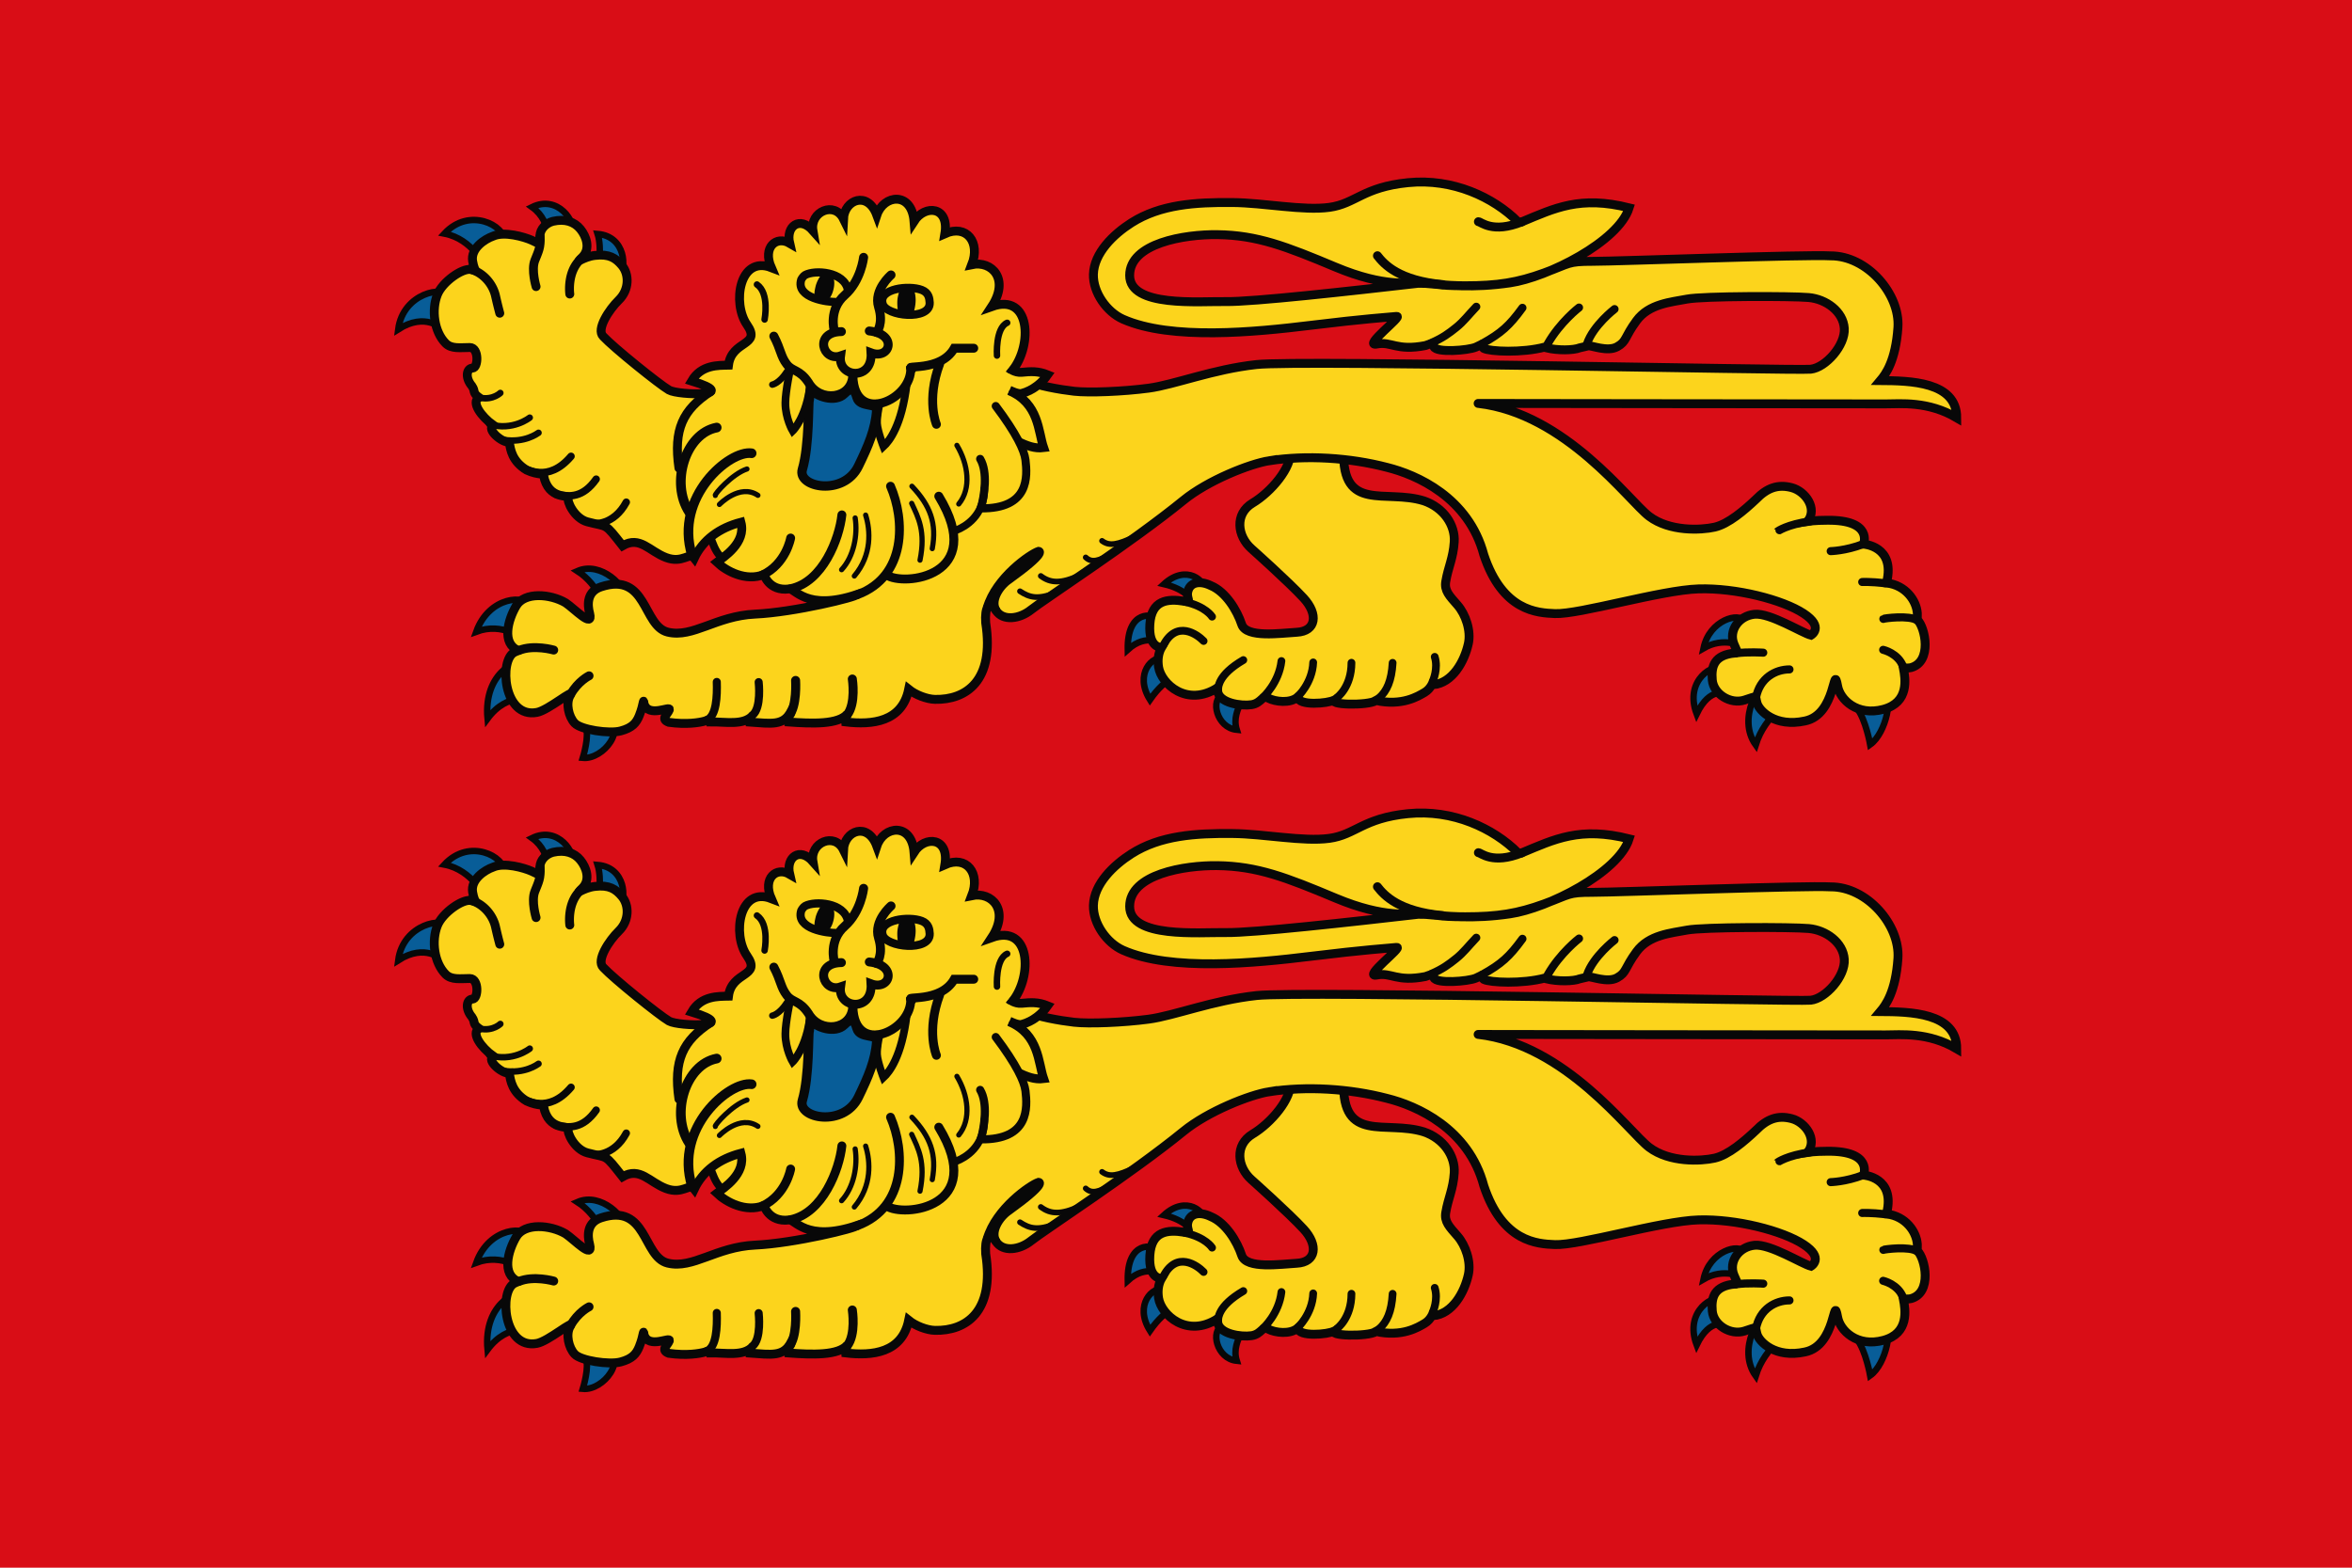 <svg xmlns="http://www.w3.org/2000/svg" viewBox="0 0 238.125 158.75" height="600" width="900"><path d="M-953.76-33.351h238.125v158.75H-953.76z" style="fill:#d90d16;fill-opacity:1;stroke:none;stroke-width:.382;stroke-linecap:round;stroke-miterlimit:4;stroke-dasharray:none" transform="translate(953.76 33.351)"/><path style="fill:#085d98;fill-opacity:1;stroke:#080808;stroke-width:.905;stroke-miterlimit:4;stroke-dasharray:none;stroke-opacity:1" d="M-481.655-206.151c-.311 1.471.232 1.5.855 2.551.623 1.05-.372 4.28-.372 4.28 2.867.27 6.513-4.215 3.022-6.286zM-303.356-207.966s-.28.241.899 1.767c1.18 1.526 1.809 5.012 1.809 5.012 2.292-1.628 3.35-7.165 1.745-7.228zM-321.458-211.757c-.873-.974-5.36 1.403-3.525 6.273 1.904-3.93 4.098-2.789 4.098-2.789zM-391.452-208.13c-1.729.555-.887 4.59 1.981 4.874-.995-3.101 2.586-5.477.189-5.477zM-399.697-213.215c-1.507-.608-4.227 2.093-1.943 5.737 2.301-3.296 4.255-3.494 4.255-3.494zM-400.397-218.644c-.776-1.001-4.473-1.48-4.357 4.143 2.682-2.419 4.861-.768 4.854-.721zM-394.01-222.606c.331-1.52-2.523-3.97-5.668-1.085 3.124.72 3.965 2.338 3.914 2.345z" transform="matrix(.722 0 0 .722 406.412 220.653)"/><path d="M-374.49-242.356c-.208 8.656 5.858 5.315 11.247 6.988 2.797.94 4.417 3.415 4.268 5.742-.148 2.327-.846 3.522-1.19 5.577-.215 1.286.506 1.993 1.647 3.3 1.14 1.306 1.925 3.598 1.516 5.434-.549 2.465-2.22 5.504-4.94 5.744.092-1.147-.114.734.043-.519 0 0-.295 1.044-1.226 1.591-.931.548-3.16 1.939-6.849 1.13 0 0 .961-.514.031.019-1.099.742-7.192.632-5.645-.198.445.84 0 0-.264.136-.754.457-5.041.852-5.041-.448-1.118.955-3.194.665-4.16.168-.765-.623-.906.698-2.354.914-1.448.217-4.592-.216-4.753-1.948-.39-.817-.061.644.011-.434-4.31 2.78-7.92-.547-8.287-2.899-.143-.917-.07-1.887.413-2.753 0 0-1.854.152-1.634-3.245.22-3.397 2.46-3.615 4.828-3.23 1.127.215.286-.307.483-1.3.269-1.354 1.654-1.665 3.244-.89 2.093.865 3.678 3.489 4.322 5.438.643 1.949 5.484 1.222 7.726 1.102 2.736-.147 3.03-2.537.966-4.784s-7.313-6.927-7.313-6.927c-1.996-1.76-2.413-4.877.158-6.414 2.571-1.536 5.525-4.992 5.292-7.322z" style="fill:#fcd41c;fill-opacity:1;stroke:#080808;stroke-width:1.247;stroke-linejoin:miter;stroke-miterlimit:4;stroke-dasharray:none;stroke-opacity:1" transform="matrix(.722 0 0 .722 406.412 220.653)"/><path style="fill:#fcd41c;fill-opacity:1;stroke:#080808;stroke-width:1.087;stroke-miterlimit:4;stroke-dasharray:none;stroke-opacity:1" d="M-457.902-233.441c-.734 2.147-.018 5.305-2.53 6.514-2.525-.177-2.607-4.067-3.103-3.214l1.062-.753.246-.415.529-.257z" transform="matrix(.722 0 0 .722 406.412 220.653)"/><path style="fill:#085d98;fill-opacity:1;stroke:#080808;stroke-width:.905;stroke-miterlimit:4;stroke-dasharray:none;stroke-opacity:1" d="M-314.476-210.048c-1.69-.224-4.884 5.197-2.224 8.914 1.336-4.308 4.989-6.183 4.989-6.183z" transform="matrix(.722 0 0 .722 406.412 220.653)"/><path style="fill:#085d98;fill-opacity:1;stroke:#080808;stroke-width:.905;stroke-miterlimit:4;stroke-dasharray:none;stroke-opacity:1" d="M-318.338-218.494c-.602-1.285-4.841-.225-5.68 3.802 2.857-1.66 5.41-.293 5.41-.293zM-475.418-221.836c.468-1.366-3.17-5.147-6.509-3.685 3.1 2 3.917 5.438 3.917 5.438zM-488.958-212.254c-1.145-1.388-6.184.892-5.572 7.429 2.931-3.955 6.382-2.49 6.382-2.49zM-488.555-220.461c-.463-1.833-5.75-1.583-7.557 3.447 3.75-1.404 6.534 1.06 6.534 1.06zM-492.27-271.894c.241-2.022-4.777-4.768-8.31-.957 4.012.77 5.701 4.707 5.701 4.707l2.608-3.75zM-499.999-264.016c-.537-1.581-6.382-.561-7.057 4.59 3.86-2.454 6.13-.051 6.13-.051zM-482.67-272.85c.632-1.577-1.974-5.5-5.617-3.718 3.029 2.183 2.155 5.925 2.155 5.925zM-476.068-267.222c1.038-.608.97-5.241-3.024-5.579.634 1.983.1 5.325.1 5.325z" transform="matrix(.722 0 0 .722 406.412 220.653)"/><path d="M-452.611-248.012s4.14 14.293 15.07 2.328" style="fill:none;stroke:#080808;stroke-width:.362px;stroke-linecap:butt;stroke-linejoin:miter;stroke-opacity:1" transform="matrix(.722 0 0 .722 406.412 220.653)"/><path style="fill:#fcd41c;fill-opacity:1;stroke:#080808;stroke-width:1.247;stroke-linejoin:miter;stroke-miterlimit:4;stroke-dasharray:none;stroke-opacity:1" d="M-384.919-240.996c-2.735.433-8.6 2.761-12.02 5.55-7.213 5.883-19.763 14.059-21.372 15.358-1.61 1.3-3.95 1.615-4.916.1-.966-1.517-1.61-.434-1.449 1.733 1.279 8.179-2.809 10.826-7.107 10.732-1.157-.026-2.74-.64-3.692-1.41-.939 4.57-5.093 5.024-8.846 4.573-.057-.539.287-1.161.287-1.161-1.24 1.57-5.053 1.405-8.326 1.167-.218-.956.426-.859.38-1.454-1.098 2.01-2.7 1.686-5.762 1.472-.036-.423.398-.913.398-.913-1.34 1.425-3.788.854-5.954.889-.078-.384-.678-.141-.678-.141-.864.26-2.702.535-5.138.197-1.21-.45-.188-1.075.07-1.744.283-.686-2.91 1.18-3.54-.866-.127-.889 0 0-.673 1.673-.42 1.043-.995 1.713-2.605 2.145-1.61.434-5.597-.173-6.438-1.082-.868-.898-1.288-2.815-.644-3.899.644-1.082-3.065 2.09-4.668 2.383-4.714.884-5.334-7.424-3.122-8.45l.514-.238c-2.35-.984-1.464-4.258-.29-6.255 1.175-1.997 4.802-1.682 6.922-.433 1.24.828 3.895 3.667 3.38 1.515-.359-1.33-.36-3.108 1.586-3.748 6.501-2.138 5.829 5.493 9.36 6.347 3.53.854 6.776-2.278 12.251-2.526 5.476-.248 14.324-2.415 14.3-2.754-7.214 2.428-8.753-.987-9.558-.77-2.827.345-3.508-2.053-3.497-2.03-2.555 1.01-5.288-.468-6.603-1.719.919-.718 4.142-2.696 3.366-5.609-3.001.782-5.338 2.47-6.542 5.036-.705-.905-1.611.803-3.964-.09-2.352-.892-3.636-3.063-6.085-1.652-2.619-3.318-1.944-2.558-4.936-3.351-1.815-.481-2.936-2.91-2.662-3.38.274-.47-2.826.43-3.488-3.16.183-.296-.688.044-2.357-.715-2.032-1.232-2.279-2.835-2.44-3.918-1.038.097-3.254-1.812-2.253-2.382-1.692-1.221-3.131-3.23-2.004-3.881-.987-.757-.434-.794-.99-1.62-1.026-1.22-.709-2.512.097-2.512.804 0 .923-2.883-.384-2.883s-2.578.229-3.387-.582c-1.634-1.637-2.015-4.691-1.163-6.842.716-1.807 3.486-3.713 4.649-3.518 1.163.195.581.586.29-1.173-.29-1.759 1.64-3.08 2.906-3.518 1.534-.682 4.307.108 5.375.586 1.032.462 1.162.782 1.162-.586 0-.962.832-1.818 1.83-2.07 1.663-.383 2.996.061 3.836 1.092.826 1.013 1.453 2.737.29 3.91-1.161 1.172 0 0 1.736-.213 2.022-.246 2.936.38 3.785 1.385 1.056 1.25 1.064 3.43-.436 4.887-1.322 1.284-3.195 4.104-2.179 5.081 1.454 1.57 7.866 6.738 9.229 7.525 1.362.787 10.39.922 3.182-1.27 1.334-2.295 3.763-2.188 5.16-2.218.453-3.555 4.697-2.65 2.594-5.67-2.104-3.02-1.059-9.739 3.408-8.013-1.25-2.88.717-4.501 2.58-3.414-.567-2.397 1.42-3.857 3.263-1.774-.453-2.674 3.035-4.173 4.281-1.64.131-2.693 3.402-3.991 4.677-.53.952-2.898 4.877-3.351 5.22.858 1.536-2.383 4.965-2.101 4.322 1.745 3.043-1.36 5.006 1.197 3.774 4.338 2.834-.59 5.32 2.037 2.794 5.884 5.468-1.951 5.742 5.398 2.92 8.941 1.46.867.855.834 2.143 1.483 1.288.65 4.445 1.217 6.491 1.449 2.047.232 6.853.05 10.463-.433 3.61-.482 8.985-2.647 15.126-3.314 6.14-.668 75.608.874 77.7.657 2.094-.217 4.873-3.346 4.712-5.729-.161-2.382-2.572-4.108-4.986-4.325-2.414-.216-14.808-.216-17.062.217-2.254.432-5.337.654-7.082 3.031-1.745 2.377-1.36 2.903-2.724 3.66-1.364.758-3.635-.228-4.06-.129l-1.173.274c-.904.358-3.101.396-4.703 0l-.121-.125c-3.29.883-7.794.645-8.641.211-.619-.453.598-1.017-1.114-.18-1.083.462-5.568.824-5.89-.065-.043-.7-.552-.357-1.184-.158-4.078.79-4.755-.616-6.825-.213-2.07.403 3.737-3.973 2.795-3.876-1.3.135-4.291.3-12.072 1.251-7.781.952-19.555 2.128-26.306-.863-2.294-1.015-4.21-3.773-4.145-6.28.078-2.996 2.806-5.628 5.334-7.238 4.058-2.583 8.98-2.89 14.148-2.843 4.472.04 9.928 1.178 13.599.678 3.671-.5 4.724-2.835 11.03-3.464 6.305-.63 11.949 2.034 15.432 5.488-.958.236.455.04.455.04 4.736-1.978 8.246-3.722 15.125-2-1.502 4.76-11.46 9.758-16.69 10.522-5.228.765-8.904.334-12.477.028-1.61-.118-5.052.68-11.998-2.234s-10.988-4.48-16.569-4.553c-4.633-.06-12.301 1.201-12.306 5.717-.004 4.516 9.75 3.607 13.492 3.67 3.743.063 17.465-1.476 26.968-2.564 3.22 0 2.113.345 6.606.346 4.493 0 7.338-.444 11.052-1.801 3.713-1.358 3.262-1.625 6.804-1.625 3.541 0 29.819-.984 33.36-.768 5.126-.034 9.77 5.364 9.45 10.043-.32 4.679-1.725 6.563-2.47 7.448 4.118.027 10.718.12 10.718 5.223-4.032-2.38-7.898-1.951-9.975-1.951-.533.006-58.42-.059-57.121-.066 12.258 1.408 21.102 13.677 23.965 15.836 2.863 2.16 7.244 1.95 9.174 1.517 1.932-.434 4.186-2.383 5.796-3.9 1.576-1.616 3.067-2.146 5.004-1.644 1.937.501 3.668 2.926 2.244 4.73 0 0 1.027-.154 2.731-.154 6.499-.077 5.113 3.349 5.113 3.349s4.487.263 3.238 5.34l.022.113c2.653.318 4.148 2.467 4.28 4.236l-.004.91c1.124 1.063 2.123 5.913-.9 6.726-.338.09-1.05.04-1.05.04.287 1.514.847 4.828-2.812 5.808-3.66.98-6.093-1.357-6.416-3.307-.642-3.412-.142 4.036-4.568 4.937-4.18.904-6.401-1.414-6.723-2.496-.322-1.084.196-1.059-1.77-.435-1.965.624-4.326-.84-4.507-2.815-.181-1.975.314-3.514 3.182-3.784.353-.406.677.675-.13-1.23-.808-1.905.676-3.998 2.872-4.208 2.196-.21 6.647 2.613 7.919 2.942 0 0 1.902-1.125-1.033-3.052-2.935-1.926-9.46-3.608-14.742-3.446-5.28.162-16.7 3.602-20.134 3.463-2.452-.099-7.339-.33-9.965-8.227-2.134-8.062-9.431-11.252-13.58-12.28-5.257-1.372-11.263-1.74-16.52-.933z" transform="matrix(.722 0 0 .722 406.412 220.653)"/><path style="fill:#085d98;fill-opacity:1;stroke:#080808;stroke-width:1.313;stroke-miterlimit:4;stroke-dasharray:none;stroke-opacity:1" d="M-449.25-251.141c.726 1.156 3.492 2.005 4.735.76.94-.942 1.414-.818 1.797.536.397 1.4 2.823.699 2.762 1.717-.164 2.719-1.22 5.112-2.568 7.892-2.069 4.268-8.604 2.98-7.861.462 1.017-3.449.798-9.511.966-9.742z" transform="matrix(.722 0 0 .722 406.412 220.653)"/><path style="fill:none;fill-opacity:1;stroke:#080808;stroke-width:1.132;stroke-linecap:round;stroke-miterlimit:4;stroke-dasharray:none;stroke-opacity:1" d="M-296.027-212.116c-.7-1.884-2.801-2.356-2.801-2.356" transform="matrix(.722 0 0 .722 406.412 220.653)"/><path d="M-428.715-243.152c1.588 2.649 2.054 6.047.261 8.228M-435.022-237.416c2.59 2.732 3.506 5.23 2.852 8.75M-435.056-235.017c.914 1.977 1.992 3.91 1.167 7.969M-441.512-233.369c.668 2.105.919 5.574-1.587 8.544M-444.886-225.708c1.72-1.867 2.278-4.887 1.905-7.262M-458.153-239.835c-2.047.667-4.578 3.533-4.442 3.714M-456.618-236.141c-2.54-1.709-5.397 1.281-5.397 1.281" style="fill:none;fill-opacity:1;stroke:#080808;stroke-width:.724;stroke-linecap:round;stroke-miterlimit:4;stroke-dasharray:none;stroke-opacity:1" transform="matrix(.722 0 0 .722 406.412 220.653)"/><path d="M-421.665-260.34c-1.675.74-1.428 4.598-1.428 4.598M-456.754-265.71c1.787 1.226 1.072 4.907 1.072 4.907" style="fill:none;fill-opacity:1;stroke:#080808;stroke-width:.905;stroke-linecap:round;stroke-miterlimit:4;stroke-dasharray:none;stroke-opacity:1" transform="matrix(.722 0 0 .722 406.412 220.653)"/><path d="M-496.94-267.876c1.952.583 3.178 2.216 3.528 3.761a60.03 60.03 0 0 0 .595 2.431M-481.454-269.275c-1.987 1.805-1.544 4.901-1.544 4.901" style="fill:none;fill-opacity:1;stroke:#080808;stroke-width:1.247;stroke-linecap:round;stroke-miterlimit:4;stroke-dasharray:none;stroke-opacity:1" transform="matrix(.722 0 0 .722 406.412 220.653)"/><path d="M-424.46-220.365c1.226-4.23 6.046-7.545 7.208-7.926 0 0 1.249.046-4.164 3.943-1.402.942-2.734 3.08-1.745 4.454" style="fill:none;fill-opacity:1;stroke:#080808;stroke-width:1.247;stroke-miterlimit:4;stroke-dasharray:none;stroke-opacity:1" transform="matrix(.722 0 0 .722 406.412 220.653)"/><path d="M-431.256-236.02c6.885 11.34-4.998 12.689-7.34 11.035" style="fill:none;fill-opacity:1;stroke:#080808;stroke-width:1.247;stroke-linecap:round;stroke-miterlimit:4;stroke-dasharray:none;stroke-opacity:1" transform="matrix(.722 0 0 .722 406.412 220.653)"/><path d="M-421.385-250.814c4.216 1.777 4.06 5.76 4.832 7.987-1.293.165-2.344-.297-3.472-.796" style="fill:none;fill-opacity:1;stroke:#080808;stroke-width:1.247;stroke-miterlimit:4;stroke-dasharray:none;stroke-opacity:1" transform="matrix(.722 0 0 .722 406.412 220.653)"/><path d="M-424.874-237.05c0 3.77-2.68 5.317-3.905 5.789" style="fill:none;fill-opacity:1;stroke:#080808;stroke-width:1.058;stroke-linecap:round;stroke-miterlimit:4;stroke-dasharray:none;stroke-opacity:1" transform="matrix(.722 0 0 .722 406.412 220.653)"/><path d="M-487.169-272.45c.108 1.521-.207 2.037-.733 3.369-.525 1.331.175 3.663.175 3.663" style="fill:none;fill-opacity:1;stroke:#080808;stroke-width:1.247;stroke-linecap:round;stroke-miterlimit:4;stroke-dasharray:none;stroke-opacity:1" transform="matrix(.722 0 0 .722 406.412 220.653)"/><path d="M-309.01-232.516c-3.332.466-4.614 1.42-4.613 1.418M-301.645-229.297c-2.452.942-4.541.984-4.541.984M-298.54-223.815c-2.102-.234-3.225-.17-3.225-.17M-294.058-218.606c-1.098-.761-4.659-.284-4.744-.205M-316.667-207.733c.526-2.827 2.779-3.993 4.704-3.993M-319.448-213.98c1.559-.238 3.807-.093 3.807-.093" style="fill:none;fill-opacity:1;stroke:#080808;stroke-width:1.132;stroke-linecap:round;stroke-miterlimit:4;stroke-dasharray:none;stroke-opacity:1" transform="matrix(.722 0 0 .722 406.412 220.653)"/><path d="M-463.244-250.7c-3.912 2.554-5.232 5.326-4.45 10.732" style="fill:none;fill-opacity:1;stroke:#080808;stroke-width:1.247;stroke-linecap:round;stroke-miterlimit:4;stroke-dasharray:none;stroke-opacity:1" transform="matrix(.722 0 0 .722 406.412 220.653)"/><path d="M-438.022-237.42c2.027 4.656 2.307 12.62-4.647 15.218" style="fill:none;fill-opacity:1;stroke:#080808;stroke-width:1.239;stroke-linecap:round;stroke-miterlimit:4;stroke-dasharray:none;stroke-opacity:1" transform="matrix(.722 0 0 .722 406.412 220.653)"/><path d="M-444.845-233.397c-.351 3.307-2.68 9.448-7.214 10.357" style="fill:none;fill-opacity:1;stroke:#080808;stroke-width:1.247;stroke-linecap:round;stroke-miterlimit:4;stroke-dasharray:none;stroke-opacity:1" transform="matrix(.722 0 0 .722 406.412 220.653)"/><path d="M-340.363-257.377c.876-2.593 3.868-4.884 3.868-4.884M-345.86-257.4c1.751-3.063 4.385-5.078 4.385-5.078M-355.039-257.425c2.664-1.49 3.781-2.486 5.628-5.018M-362.188-257.518c1.594-.7 2.43-1.312 3.5-2.174 1.046-.844 1.654-1.687 2.804-2.898" style="fill:none;fill-opacity:1;stroke:#080808;stroke-width:1.132;stroke-linecap:round;stroke-miterlimit:4;stroke-dasharray:none;stroke-opacity:1" transform="matrix(.722 0 0 .722 406.412 220.653)"/><path d="M-360.592-265.699c-6.1-.558-8.188-2.796-9.153-4.047M-349.495-274.5c-4.1 1.663-5.74-.02-6.09-.02M-456.007-224.955c3.341-1.55 3.978-5.196 3.978-5.196" style="fill:none;fill-opacity:1;stroke:#080808;stroke-width:1.247;stroke-linecap:round;stroke-miterlimit:4;stroke-dasharray:none;stroke-opacity:1" transform="matrix(.722 0 0 .722 406.412 220.653)"/><path d="M-457.496-242.042c-3.085-.472-10.89 6.1-8.372 14.273" style="fill:none;fill-opacity:1;stroke:#080808;stroke-width:1.35;stroke-linecap:round;stroke-miterlimit:4;stroke-dasharray:none;stroke-opacity:1" transform="matrix(.722 0 0 .722 406.412 220.653)"/><path d="M-462.399-245.646c-4.383.832-6.53 7.774-3.851 11.855" style="fill:none;fill-opacity:1;stroke:#080808;stroke-width:1.358;stroke-linecap:round;stroke-miterlimit:4;stroke-dasharray:none;stroke-opacity:1" transform="matrix(.722 0 0 .722 406.412 220.653)"/><path d="M-423.265-248.663c2.896 3.852 4 6.207 4.166 7.549.274 2.33.574 6.892-6.271 6.799.53-1.767 1.013-5.12-.082-6.934" style="fill:none;fill-opacity:1;stroke:#080808;stroke-width:1.139;stroke-linecap:round;stroke-miterlimit:4;stroke-dasharray:none;stroke-opacity:1" transform="matrix(.722 0 0 .722 406.412 220.653)"/><path d="M-435.863-265.492c-.557.027-.918.176-.948.733-.008.126-.158.56-.221 1.012-.063.451-.047.937.01 1.483.29 1.295 1.96 1.465 2.271.399.179-.668.26-1.231.252-1.774a5.025 5.025 0 0 0-.099-.84c-.15-.627-.639-1.024-1.265-1.013z" style="color:#000;font-style:normal;font-variant:normal;font-weight:400;font-stretch:normal;font-size:medium;line-height:normal;font-family:sans-serif;text-indent:0;text-align:start;text-decoration:none;text-decoration-line:none;text-decoration-style:solid;text-decoration-color:#000;letter-spacing:normal;word-spacing:normal;text-transform:none;writing-mode:lr-tb;direction:ltr;baseline-shift:baseline;text-anchor:start;white-space:normal;clip-rule:nonzero;display:inline;overflow:visible;visibility:visible;opacity:1;isolation:auto;mix-blend-mode:normal;color-interpolation:sRGB;color-interpolation-filters:linearRGB;solid-color:#000;solid-opacity:1;fill:#080808;fill-opacity:1;fill-rule:nonzero;stroke:none;stroke-width:2.381;stroke-linecap:round;stroke-linejoin:miter;stroke-miterlimit:4;stroke-dasharray:none;stroke-dashoffset:0;stroke-opacity:1;color-rendering:auto;image-rendering:auto;shape-rendering:auto;text-rendering:auto;enable-background:accumulate" transform="matrix(.722 0 0 .722 406.412 220.653)"/><path d="M-446.078-264.818c.272-.872.452-2.816-1.392-2.429a1.774 1.774 0 0 0-.047.022l-.004.002-.004.002c-.473.323-.899 1.269-1.017 1.815-.118.547-.555 2.17.984 2.276h.008l.038.001c.748-.176 1.244-.97 1.434-1.689z" style="color:#000;font-style:normal;font-variant:normal;font-weight:400;font-stretch:normal;font-size:medium;line-height:normal;font-family:sans-serif;text-indent:0;text-align:start;text-decoration:none;text-decoration-line:none;text-decoration-style:solid;text-decoration-color:#000;letter-spacing:normal;word-spacing:normal;text-transform:none;writing-mode:lr-tb;direction:ltr;baseline-shift:baseline;text-anchor:start;white-space:normal;clip-rule:nonzero;display:inline;overflow:visible;visibility:visible;opacity:1;isolation:auto;mix-blend-mode:normal;color-interpolation:sRGB;color-interpolation-filters:linearRGB;solid-color:#000;solid-opacity:1;fill:#080808;fill-opacity:1;fill-rule:nonzero;stroke:none;stroke-width:2.381;stroke-linecap:round;stroke-linejoin:miter;stroke-miterlimit:4;stroke-dasharray:none;stroke-dashoffset:0;stroke-opacity:1;color-rendering:auto;image-rendering:auto;shape-rendering:auto;text-rendering:auto;enable-background:accumulate" transform="matrix(.722 0 0 .722 406.412 220.653)"/><path d="M-426.352-256.774h-2.732c-1.934 3.418-7.364 2.248-5.904 2.9" style="fill:none;fill-opacity:1;stroke:#080808;stroke-width:1.247;stroke-linecap:round;stroke-miterlimit:4;stroke-dasharray:none;stroke-opacity:1" transform="matrix(.722 0 0 .722 406.412 220.653)"/><path d="M-435.192-254.05c.242 4.51-7.906 8.192-8.107 1.17" style="fill:none;fill-opacity:1;stroke:#080808;stroke-width:1.247;stroke-linecap:round;stroke-miterlimit:4;stroke-dasharray:none;stroke-opacity:1" transform="matrix(.722 0 0 .722 406.412 220.653)"/><path d="M-443.31-252.92c-.18 3.299-4.612 3.793-6.213.965-1.246-1.885-2.245-1.513-3.05-2.572-.877-1.15-.8-2.02-1.812-3.94" style="fill:none;fill-opacity:1;stroke:#080808;stroke-width:1.257;stroke-linecap:round;stroke-miterlimit:4;stroke-dasharray:none;stroke-opacity:1" transform="matrix(.722 0 0 .722 406.412 220.653)"/><path d="M-431.129-254.585c-1.905 5.125-.457 8.484-.457 8.484" style="fill:none;fill-opacity:1;stroke:#080808;stroke-width:1.247;stroke-linecap:round;stroke-miterlimit:4;stroke-dasharray:none;stroke-opacity:1" transform="matrix(.722 0 0 .722 406.412 220.653)"/><path d="M-452.532-253.52c-1.103 1.716-2.066 1.853-2.066 1.853" style="fill:none;fill-opacity:1;stroke:#080808;stroke-width:.905;stroke-linecap:round;stroke-miterlimit:4;stroke-dasharray:none;stroke-opacity:1" transform="matrix(.722 0 0 .722 406.412 220.653)"/><path d="M-421.414-253.969s.83.665 1.787.573c1.223-.116 2.264-.21 3.64.35-.769 1.1-2.075 2.204-3.639 2.615-.5.132-1.464-.35-1.71-.454" style="fill:#fcd41c;fill-opacity:1;stroke:#080808;stroke-width:1.247;stroke-miterlimit:4;stroke-dasharray:none;stroke-opacity:1" transform="matrix(.722 0 0 .722 406.412 220.653)"/><path d="M-495.588-249.831c1.86.391 2.955-.759 2.877-.7M-494.293-246.116c3.288 1.003 5.68-.923 5.68-.923" style="fill:none;fill-opacity:1;stroke:#080808;stroke-width:.905;stroke-linecap:round;stroke-miterlimit:4;stroke-dasharray:none;stroke-opacity:1" transform="matrix(.722 0 0 .722 406.412 220.653)"/><path d="M-490.133-214.385c2.075-.86 4.881-.054 4.881-.054M-482.892-208.199c1.051-1.884 2.597-2.628 2.597-2.628" style="fill:#085d98;fill-opacity:1;stroke:#080808;stroke-width:1.247;stroke-linecap:round;stroke-miterlimit:4;stroke-dasharray:none;stroke-opacity:1" transform="matrix(.722 0 0 .722 406.412 220.653)"/><path d="M-463.806-204.62c1.392-.531 1.481-3.4 1.421-5.35M-457.386-205.302c1.302-.997.874-4.641.874-4.641" style="fill:none;fill-opacity:1;stroke:#080808;stroke-width:1.132;stroke-linecap:round;stroke-miterlimit:4;stroke-dasharray:none;stroke-opacity:1" transform="matrix(.722 0 0 .722 406.412 220.653)"/><path d="M-452.276-205.254c1.178-1.247.943-4.922.943-4.922M-444.12-205.33c1.286-1.601.742-5.032.742-5.044" style="fill:none;fill-opacity:1;stroke:#080808;stroke-width:1.268;stroke-linecap:round;stroke-miterlimit:4;stroke-dasharray:none;stroke-opacity:1" transform="matrix(.722 0 0 .722 406.412 220.653)"/><path d="M-388.551-213.038c-3.602 2.11-3.563 3.854-3.524 4.358M-383.207-212.903c-.351 3.063-2.542 5.05-2.542 5.05M-378.754-212.709c-.11 2.916-2.202 4.833-2.202 4.833M-373.387-212.66c-.009 3.447-2.012 4.867-2.012 4.867M-367.614-212.65c-.148 2.544-.819 3.959-1.87 4.9M-361.71-213.49c.526 1.65-.258 3.359-.258 3.359M-396.775-221.209c2.948.632 3.842 2.085 3.842 2.085M-399.78-215.083c1.89-3.646 4.77-1.545 5.662-.627" style="fill:none;fill-opacity:1;stroke:#080808;stroke-width:1.087;stroke-linecap:round;stroke-miterlimit:4;stroke-dasharray:none;stroke-opacity:1" transform="matrix(.722 0 0 .722 406.412 220.653)"/><path d="M-414.848-222.486c-2.505.999-3.69.68-5.022-.203M-411.493-224.947c-2.599 1.218-4.106 1.142-5.46.114M-407.02-227.961c-1.758 1-2.759 1.342-3.632.526M-403.919-230.282c-2.15 1-3.376 1.342-4.444.526" style="fill:none;fill-opacity:1;stroke:#080808;stroke-width:.792;stroke-linecap:round;stroke-miterlimit:4;stroke-dasharray:none;stroke-opacity:1" transform="matrix(.722 0 0 .722 406.412 220.653)"/><path d="M-452.028-254.175s-.73 3.41-.74 5.057c-.011 2.162 1.022 3.934 1.022 3.934s1.967-1.875 2.493-6.677M-439.458-249.441s-.526 2.139-.456 3.22c.073 1.118.898 3.238.898 3.238.841-.778 2.564-2.981 3.25-8.688" style="fill:none;stroke:#080808;stroke-width:1.087;stroke-linecap:butt;stroke-linejoin:miter;stroke-miterlimit:4;stroke-dasharray:none;stroke-opacity:1" transform="matrix(.722 0 0 .722 406.412 220.653)"/><path style="fill:none;fill-opacity:1;stroke:#080808;stroke-width:.905;stroke-linecap:round;stroke-miterlimit:4;stroke-dasharray:none;stroke-opacity:1" d="M-492.238-243.914c2.902.446 4.7-.894 4.856-1" transform="matrix(.722 0 0 .722 406.412 220.653)"/><path d="M-479.67-232.193c.026.047 2.826.305 4.593-2.987M-484.94-236.282c1.905.384 3.761.523 5.643-2.131M-489.458-239.905c.328-.057 3.373 2.137 6.635-1.71" style="fill:none;stroke:#080808;stroke-width:1.041;stroke-linecap:round;stroke-linejoin:miter;stroke-miterlimit:4;stroke-dasharray:none;stroke-opacity:1" transform="matrix(.722 0 0 .722 406.412 220.653)"/><path d="M-432.53-263.151c.087 2.557-6.153 1.904-6.599.141-.628-2.132 3.683-2.636 5.492-1.934.954.37 1.075 1.136 1.107 1.793zM-444-264.968c-.516-2.57-4.619-2.822-6.003-2.07-.192.104-.455.462-.54.641-.815 2.626 3.783 3.168 4.906 3.14" style="fill:none;fill-opacity:1;stroke:#080808;stroke-width:1.148;stroke-miterlimit:4;stroke-dasharray:none;stroke-opacity:1" transform="matrix(.722 0 0 .722 406.412 220.653)"/><path d="M-445.915-259.27s-.823-2.927 1.464-4.94c2.287-2.012 2.652-5.304 2.652-5.304M-439.97-258.996s1.007-1.189.275-3.567c-.731-2.378 1.738-4.482 1.738-4.482" style="fill:none;stroke:#080808;stroke-width:1.268;stroke-linecap:round;stroke-linejoin:miter;stroke-miterlimit:4;stroke-dasharray:none;stroke-opacity:1" transform="matrix(.722 0 0 .722 406.412 220.653)"/><path d="M-441.002-259.195c4.033.437 2.944 4.079.248 3.066.248 4.01-4.7 3.504-4.276.432-2.496.855-3.816-3.36.125-3.408" style="fill:none;fill-opacity:1;stroke:#080808;stroke-width:1.247;stroke-linecap:round;stroke-miterlimit:4;stroke-dasharray:none;stroke-opacity:1" transform="matrix(.722 0 0 .722 406.412 220.653)"/><path d="M-481.655-206.151c-.311 1.471.232 1.5.855 2.551.623 1.05-.372 4.28-.372 4.28 2.867.27 6.513-4.215 3.022-6.286zM-303.356-207.966s-.28.241.899 1.767c1.18 1.526 1.809 5.012 1.809 5.012 2.292-1.628 3.35-7.165 1.745-7.228zM-321.458-211.757c-.873-.974-5.36 1.403-3.525 6.273 1.904-3.93 4.098-2.789 4.098-2.789zM-391.452-208.13c-1.729.555-.887 4.59 1.981 4.874-.995-3.101 2.586-5.477.189-5.477zM-399.697-213.215c-1.507-.608-4.227 2.093-1.943 5.737 2.301-3.296 4.255-3.494 4.255-3.494zM-400.397-218.644c-.776-1.001-4.473-1.48-4.357 4.143 2.682-2.419 4.861-.768 4.854-.721zM-394.01-222.606c.331-1.52-2.523-3.97-5.668-1.085 3.124.72 3.965 2.338 3.914 2.345z" style="fill:#085d98;fill-opacity:1;stroke:#080808;stroke-width:.905;stroke-miterlimit:4;stroke-dasharray:none;stroke-opacity:1" transform="matrix(.722 0 0 .722 406.412 284.55)"/><path style="fill:#fcd41c;fill-opacity:1;stroke:#080808;stroke-width:1.247;stroke-linejoin:miter;stroke-miterlimit:4;stroke-dasharray:none;stroke-opacity:1" d="M-374.49-242.356c-.208 8.656 5.858 5.315 11.247 6.988 2.797.94 4.417 3.415 4.268 5.742-.148 2.327-.846 3.522-1.19 5.577-.215 1.286.506 1.993 1.647 3.3 1.14 1.306 1.925 3.598 1.516 5.434-.549 2.465-2.22 5.504-4.94 5.744.092-1.147-.114.734.043-.519 0 0-.295 1.044-1.226 1.591-.931.548-3.16 1.939-6.849 1.13 0 0 .961-.514.031.019-1.099.742-7.192.632-5.645-.198.445.84 0 0-.264.136-.754.457-5.041.852-5.041-.448-1.118.955-3.194.665-4.16.168-.765-.623-.906.698-2.354.914-1.448.217-4.592-.216-4.753-1.948-.39-.817-.061.644.011-.434-4.31 2.78-7.92-.547-8.287-2.899-.143-.917-.07-1.887.413-2.753 0 0-1.854.152-1.634-3.245.22-3.397 2.46-3.615 4.828-3.23 1.127.215.286-.307.483-1.3.269-1.354 1.654-1.665 3.244-.89 2.093.865 3.678 3.489 4.322 5.438.643 1.949 5.484 1.222 7.726 1.102 2.736-.147 3.03-2.537.966-4.784s-7.313-6.927-7.313-6.927c-1.996-1.76-2.413-4.877.158-6.414 2.571-1.536 5.525-4.992 5.292-7.322z" transform="matrix(.722 0 0 .722 406.412 284.55)"/><path d="M-457.902-233.441c-.734 2.147-.018 5.305-2.53 6.514-2.525-.177-2.607-4.067-3.103-3.214l1.062-.753.246-.415.529-.257z" style="fill:#fcd41c;fill-opacity:1;stroke:#080808;stroke-width:1.087;stroke-miterlimit:4;stroke-dasharray:none;stroke-opacity:1" transform="matrix(.722 0 0 .722 406.412 284.55)"/><path d="M-314.476-210.048c-1.69-.224-4.884 5.197-2.224 8.914 1.336-4.308 4.989-6.183 4.989-6.183z" style="fill:#085d98;fill-opacity:1;stroke:#080808;stroke-width:.905;stroke-miterlimit:4;stroke-dasharray:none;stroke-opacity:1" transform="matrix(.722 0 0 .722 406.412 284.55)"/><path d="M-318.338-218.494c-.602-1.285-4.841-.225-5.68 3.802 2.857-1.66 5.41-.293 5.41-.293zM-475.418-221.836c.468-1.366-3.17-5.147-6.509-3.685 3.1 2 3.917 5.438 3.917 5.438zM-488.958-212.254c-1.145-1.388-6.184.892-5.572 7.429 2.931-3.955 6.382-2.49 6.382-2.49zM-488.555-220.461c-.463-1.833-5.75-1.583-7.557 3.447 3.75-1.404 6.534 1.06 6.534 1.06zM-492.27-271.894c.241-2.022-4.777-4.768-8.31-.957 4.012.77 5.701 4.707 5.701 4.707l2.608-3.75zM-499.999-264.016c-.537-1.581-6.382-.561-7.057 4.59 3.86-2.454 6.13-.051 6.13-.051zM-482.67-272.85c.632-1.577-1.974-5.5-5.617-3.718 3.029 2.183 2.155 5.925 2.155 5.925zM-476.068-267.222c1.038-.608.97-5.241-3.024-5.579.634 1.983.1 5.325.1 5.325z" style="fill:#085d98;fill-opacity:1;stroke:#080808;stroke-width:.905;stroke-miterlimit:4;stroke-dasharray:none;stroke-opacity:1" transform="matrix(.722 0 0 .722 406.412 284.55)"/><path style="fill:none;stroke:#080808;stroke-width:.362px;stroke-linecap:butt;stroke-linejoin:miter;stroke-opacity:1" d="M-452.611-248.012s4.14 14.293 15.07 2.328" transform="matrix(.722 0 0 .722 406.412 284.55)"/><path d="M-384.919-240.996c-2.735.433-8.6 2.761-12.02 5.55-7.213 5.883-19.763 14.059-21.372 15.358-1.61 1.3-3.95 1.615-4.916.1-.966-1.517-1.61-.434-1.449 1.733 1.279 8.179-2.809 10.826-7.107 10.732-1.157-.026-2.74-.64-3.692-1.41-.939 4.57-5.093 5.024-8.846 4.573-.057-.539.287-1.161.287-1.161-1.24 1.57-5.053 1.405-8.326 1.167-.218-.956.426-.859.38-1.454-1.098 2.01-2.7 1.686-5.762 1.472-.036-.423.398-.913.398-.913-1.34 1.425-3.788.854-5.954.889-.078-.384-.678-.141-.678-.141-.864.26-2.702.535-5.138.197-1.21-.45-.188-1.075.07-1.744.283-.686-2.91 1.18-3.54-.866-.127-.889 0 0-.673 1.673-.42 1.043-.995 1.713-2.605 2.145-1.61.434-5.597-.173-6.438-1.082-.868-.898-1.288-2.815-.644-3.899.644-1.082-3.065 2.09-4.668 2.383-4.714.884-5.334-7.424-3.122-8.45l.514-.238c-2.35-.984-1.464-4.258-.29-6.255 1.175-1.997 4.802-1.682 6.922-.433 1.24.828 3.895 3.667 3.38 1.515-.359-1.33-.36-3.108 1.586-3.748 6.501-2.138 5.829 5.493 9.36 6.347 3.53.854 6.776-2.278 12.251-2.526 5.476-.248 14.324-2.415 14.3-2.754-7.214 2.428-8.753-.987-9.558-.77-2.827.345-3.508-2.053-3.497-2.03-2.555 1.01-5.288-.468-6.603-1.719.919-.718 4.142-2.696 3.366-5.609-3.001.782-5.338 2.47-6.542 5.036-.705-.905-1.611.803-3.964-.09-2.352-.892-3.636-3.063-6.085-1.652-2.619-3.318-1.944-2.558-4.936-3.351-1.815-.481-2.936-2.91-2.662-3.38.274-.47-2.826.43-3.488-3.16.183-.296-.688.044-2.357-.715-2.032-1.232-2.279-2.835-2.44-3.918-1.038.097-3.254-1.812-2.253-2.382-1.692-1.221-3.131-3.23-2.004-3.881-.987-.757-.434-.794-.99-1.62-1.026-1.22-.709-2.512.097-2.512.804 0 .923-2.883-.384-2.883s-2.578.229-3.387-.582c-1.634-1.637-2.015-4.691-1.163-6.842.716-1.807 3.486-3.713 4.649-3.518 1.163.195.581.586.29-1.173-.29-1.759 1.64-3.08 2.906-3.518 1.534-.682 4.307.108 5.375.586 1.032.462 1.162.782 1.162-.586 0-.962.832-1.818 1.83-2.07 1.663-.383 2.996.061 3.836 1.092.826 1.013 1.453 2.737.29 3.91-1.161 1.172 0 0 1.736-.213 2.022-.246 2.936.38 3.785 1.385 1.056 1.25 1.064 3.43-.436 4.887-1.322 1.284-3.195 4.104-2.179 5.081 1.454 1.57 7.866 6.738 9.229 7.525 1.362.787 10.39.922 3.182-1.27 1.334-2.295 3.763-2.188 5.16-2.218.453-3.555 4.697-2.65 2.594-5.67-2.104-3.02-1.059-9.739 3.408-8.013-1.25-2.88.717-4.501 2.58-3.414-.567-2.397 1.42-3.857 3.263-1.774-.453-2.674 3.035-4.173 4.281-1.64.131-2.693 3.402-3.991 4.677-.53.952-2.898 4.877-3.351 5.22.858 1.536-2.383 4.965-2.101 4.322 1.745 3.043-1.36 5.006 1.197 3.774 4.338 2.834-.59 5.32 2.037 2.794 5.884 5.468-1.951 5.742 5.398 2.92 8.941 1.46.867.855.834 2.143 1.483 1.288.65 4.445 1.217 6.491 1.449 2.047.232 6.853.05 10.463-.433 3.61-.482 8.985-2.647 15.126-3.314 6.14-.668 75.608.874 77.7.657 2.094-.217 4.873-3.346 4.712-5.729-.161-2.382-2.572-4.108-4.986-4.325-2.414-.216-14.808-.216-17.062.217-2.254.432-5.337.654-7.082 3.031-1.745 2.377-1.36 2.903-2.724 3.66-1.364.758-3.635-.228-4.06-.129l-1.173.274c-.904.358-3.101.396-4.703 0l-.121-.125c-3.29.883-7.794.645-8.641.211-.619-.453.598-1.017-1.114-.18-1.083.462-5.568.824-5.89-.065-.043-.7-.552-.357-1.184-.158-4.078.79-4.755-.616-6.825-.213-2.07.403 3.737-3.973 2.795-3.876-1.3.135-4.291.3-12.072 1.251-7.781.952-19.555 2.128-26.306-.863-2.294-1.015-4.21-3.773-4.145-6.28.078-2.996 2.806-5.628 5.334-7.238 4.058-2.583 8.98-2.89 14.148-2.843 4.472.04 9.928 1.178 13.599.678 3.671-.5 4.724-2.835 11.03-3.464 6.305-.63 11.949 2.034 15.432 5.488-.958.236.455.04.455.04 4.736-1.978 8.246-3.722 15.125-2-1.502 4.76-11.46 9.758-16.69 10.522-5.228.765-8.904.334-12.477.028-1.61-.118-5.052.68-11.998-2.234s-10.988-4.48-16.569-4.553c-4.633-.06-12.301 1.201-12.306 5.717-.004 4.516 9.75 3.607 13.492 3.67 3.743.063 17.465-1.476 26.968-2.564 3.22 0 2.113.345 6.606.346 4.493 0 7.338-.444 11.052-1.801 3.713-1.358 3.262-1.625 6.804-1.625 3.541 0 29.819-.984 33.36-.768 5.126-.034 9.77 5.364 9.45 10.043-.32 4.679-1.725 6.563-2.47 7.448 4.118.027 10.718.12 10.718 5.223-4.032-2.38-7.898-1.951-9.975-1.951-.533.006-58.42-.059-57.121-.066 12.258 1.408 21.102 13.677 23.965 15.836 2.863 2.16 7.244 1.95 9.174 1.517 1.932-.434 4.186-2.383 5.796-3.9 1.576-1.616 3.067-2.146 5.004-1.644 1.937.501 3.668 2.926 2.244 4.73 0 0 1.027-.154 2.731-.154 6.499-.077 5.113 3.349 5.113 3.349s4.487.263 3.238 5.34l.022.113c2.653.318 4.148 2.467 4.28 4.236l-.004.91c1.124 1.063 2.123 5.913-.9 6.726-.338.09-1.05.04-1.05.04.287 1.514.847 4.828-2.812 5.808-3.66.98-6.093-1.357-6.416-3.307-.642-3.412-.142 4.036-4.568 4.937-4.18.904-6.401-1.414-6.723-2.496-.322-1.084.196-1.059-1.77-.435-1.965.624-4.326-.84-4.507-2.815-.181-1.975.314-3.514 3.182-3.784.353-.406.677.675-.13-1.23-.808-1.905.676-3.998 2.872-4.208 2.196-.21 6.647 2.613 7.919 2.942 0 0 1.902-1.125-1.033-3.052-2.935-1.926-9.46-3.608-14.742-3.446-5.28.162-16.7 3.602-20.134 3.463-2.452-.099-7.339-.33-9.965-8.227-2.134-8.062-9.431-11.252-13.58-12.28-5.257-1.372-11.263-1.74-16.52-.933z" style="fill:#fcd41c;fill-opacity:1;stroke:#080808;stroke-width:1.247;stroke-linejoin:miter;stroke-miterlimit:4;stroke-dasharray:none;stroke-opacity:1" transform="matrix(.722 0 0 .722 406.412 284.55)"/><path d="M-449.25-251.141c.726 1.156 3.492 2.005 4.735.76.94-.942 1.414-.818 1.797.536.397 1.4 2.823.699 2.762 1.717-.164 2.719-1.22 5.112-2.568 7.892-2.069 4.268-8.604 2.98-7.861.462 1.017-3.449.798-9.511.966-9.742z" style="fill:#085d98;fill-opacity:1;stroke:#080808;stroke-width:1.313;stroke-miterlimit:4;stroke-dasharray:none;stroke-opacity:1" transform="matrix(.722 0 0 .722 406.412 284.55)"/><path d="M-296.027-212.116c-.7-1.884-2.801-2.356-2.801-2.356" style="fill:none;fill-opacity:1;stroke:#080808;stroke-width:1.132;stroke-linecap:round;stroke-miterlimit:4;stroke-dasharray:none;stroke-opacity:1" transform="matrix(.722 0 0 .722 406.412 284.55)"/><path style="fill:none;fill-opacity:1;stroke:#080808;stroke-width:.724;stroke-linecap:round;stroke-miterlimit:4;stroke-dasharray:none;stroke-opacity:1" d="M-428.715-243.152c1.588 2.649 2.054 6.047.261 8.228M-435.022-237.416c2.59 2.732 3.506 5.23 2.852 8.75M-435.056-235.017c.914 1.977 1.992 3.91 1.167 7.969M-441.512-233.369c.668 2.105.919 5.574-1.587 8.544M-444.886-225.708c1.72-1.867 2.278-4.887 1.905-7.262M-458.153-239.835c-2.047.667-4.578 3.533-4.442 3.714M-456.618-236.141c-2.54-1.709-5.397 1.281-5.397 1.281" transform="matrix(.722 0 0 .722 406.412 284.55)"/><path style="fill:none;fill-opacity:1;stroke:#080808;stroke-width:.905;stroke-linecap:round;stroke-miterlimit:4;stroke-dasharray:none;stroke-opacity:1" d="M-421.665-260.34c-1.675.74-1.428 4.598-1.428 4.598M-456.754-265.71c1.787 1.226 1.072 4.907 1.072 4.907" transform="matrix(.722 0 0 .722 406.412 284.55)"/><path style="fill:none;fill-opacity:1;stroke:#080808;stroke-width:1.247;stroke-linecap:round;stroke-miterlimit:4;stroke-dasharray:none;stroke-opacity:1" d="M-496.94-267.876c1.952.583 3.178 2.216 3.528 3.761a60.03 60.03 0 0 0 .595 2.431M-481.454-269.275c-1.987 1.805-1.544 4.901-1.544 4.901" transform="matrix(.722 0 0 .722 406.412 284.55)"/><path style="fill:none;fill-opacity:1;stroke:#080808;stroke-width:1.247;stroke-miterlimit:4;stroke-dasharray:none;stroke-opacity:1" d="M-424.46-220.365c1.226-4.23 6.046-7.545 7.208-7.926 0 0 1.249.046-4.164 3.943-1.402.942-2.734 3.08-1.745 4.454" transform="matrix(.722 0 0 .722 406.412 284.55)"/><path style="fill:none;fill-opacity:1;stroke:#080808;stroke-width:1.247;stroke-linecap:round;stroke-miterlimit:4;stroke-dasharray:none;stroke-opacity:1" d="M-431.256-236.02c6.885 11.34-4.998 12.689-7.34 11.035" transform="matrix(.722 0 0 .722 406.412 284.55)"/><path style="fill:none;fill-opacity:1;stroke:#080808;stroke-width:1.247;stroke-miterlimit:4;stroke-dasharray:none;stroke-opacity:1" d="M-421.385-250.814c4.216 1.777 4.06 5.76 4.832 7.987-1.293.165-2.344-.297-3.472-.796" transform="matrix(.722 0 0 .722 406.412 284.55)"/><path style="fill:none;fill-opacity:1;stroke:#080808;stroke-width:1.058;stroke-linecap:round;stroke-miterlimit:4;stroke-dasharray:none;stroke-opacity:1" d="M-424.874-237.05c0 3.77-2.68 5.317-3.905 5.789" transform="matrix(.722 0 0 .722 406.412 284.55)"/><path style="fill:none;fill-opacity:1;stroke:#080808;stroke-width:1.247;stroke-linecap:round;stroke-miterlimit:4;stroke-dasharray:none;stroke-opacity:1" d="M-487.169-272.45c.108 1.521-.207 2.037-.733 3.369-.525 1.331.175 3.663.175 3.663" transform="matrix(.722 0 0 .722 406.412 284.55)"/><path style="fill:none;fill-opacity:1;stroke:#080808;stroke-width:1.132;stroke-linecap:round;stroke-miterlimit:4;stroke-dasharray:none;stroke-opacity:1" d="M-309.01-232.516c-3.332.466-4.614 1.42-4.613 1.418M-301.645-229.297c-2.452.942-4.541.984-4.541.984M-298.54-223.815c-2.102-.234-3.225-.17-3.225-.17M-294.058-218.606c-1.098-.761-4.659-.284-4.744-.205M-316.667-207.733c.526-2.827 2.779-3.993 4.704-3.993M-319.448-213.98c1.559-.238 3.807-.093 3.807-.093" transform="matrix(.722 0 0 .722 406.412 284.55)"/><path style="fill:none;fill-opacity:1;stroke:#080808;stroke-width:1.247;stroke-linecap:round;stroke-miterlimit:4;stroke-dasharray:none;stroke-opacity:1" d="M-463.244-250.7c-3.912 2.554-5.232 5.326-4.45 10.732" transform="matrix(.722 0 0 .722 406.412 284.55)"/><path style="fill:none;fill-opacity:1;stroke:#080808;stroke-width:1.239;stroke-linecap:round;stroke-miterlimit:4;stroke-dasharray:none;stroke-opacity:1" d="M-438.022-237.42c2.027 4.656 2.307 12.62-4.647 15.218" transform="matrix(.722 0 0 .722 406.412 284.55)"/><path style="fill:none;fill-opacity:1;stroke:#080808;stroke-width:1.247;stroke-linecap:round;stroke-miterlimit:4;stroke-dasharray:none;stroke-opacity:1" d="M-444.845-233.397c-.351 3.307-2.68 9.448-7.214 10.357" transform="matrix(.722 0 0 .722 406.412 284.55)"/><path style="fill:none;fill-opacity:1;stroke:#080808;stroke-width:1.132;stroke-linecap:round;stroke-miterlimit:4;stroke-dasharray:none;stroke-opacity:1" d="M-340.363-257.377c.876-2.593 3.868-4.884 3.868-4.884M-345.86-257.4c1.751-3.063 4.385-5.078 4.385-5.078M-355.039-257.425c2.664-1.49 3.781-2.486 5.628-5.018M-362.188-257.518c1.594-.7 2.43-1.312 3.5-2.174 1.046-.844 1.654-1.687 2.804-2.898" transform="matrix(.722 0 0 .722 406.412 284.55)"/><path style="fill:none;fill-opacity:1;stroke:#080808;stroke-width:1.247;stroke-linecap:round;stroke-miterlimit:4;stroke-dasharray:none;stroke-opacity:1" d="M-360.592-265.699c-6.1-.558-8.188-2.796-9.153-4.047M-349.495-274.5c-4.1 1.663-5.74-.02-6.09-.02M-456.007-224.955c3.341-1.55 3.978-5.196 3.978-5.196" transform="matrix(.722 0 0 .722 406.412 284.55)"/><path style="fill:none;fill-opacity:1;stroke:#080808;stroke-width:1.35;stroke-linecap:round;stroke-miterlimit:4;stroke-dasharray:none;stroke-opacity:1" d="M-457.496-242.042c-3.085-.472-10.89 6.1-8.372 14.273" transform="matrix(.722 0 0 .722 406.412 284.55)"/><path style="fill:none;fill-opacity:1;stroke:#080808;stroke-width:1.358;stroke-linecap:round;stroke-miterlimit:4;stroke-dasharray:none;stroke-opacity:1" d="M-462.399-245.646c-4.383.832-6.53 7.774-3.851 11.855" transform="matrix(.722 0 0 .722 406.412 284.55)"/><path style="fill:none;fill-opacity:1;stroke:#080808;stroke-width:1.139;stroke-linecap:round;stroke-miterlimit:4;stroke-dasharray:none;stroke-opacity:1" d="M-423.265-248.663c2.896 3.852 4 6.207 4.166 7.549.274 2.33.574 6.892-6.271 6.799.53-1.767 1.013-5.12-.082-6.934" transform="matrix(.722 0 0 .722 406.412 284.55)"/><path style="color:#000;font-style:normal;font-variant:normal;font-weight:400;font-stretch:normal;font-size:medium;line-height:normal;font-family:sans-serif;text-indent:0;text-align:start;text-decoration:none;text-decoration-line:none;text-decoration-style:solid;text-decoration-color:#000;letter-spacing:normal;word-spacing:normal;text-transform:none;writing-mode:lr-tb;direction:ltr;baseline-shift:baseline;text-anchor:start;white-space:normal;clip-rule:nonzero;display:inline;overflow:visible;visibility:visible;opacity:1;isolation:auto;mix-blend-mode:normal;color-interpolation:sRGB;color-interpolation-filters:linearRGB;solid-color:#000;solid-opacity:1;fill:#080808;fill-opacity:1;fill-rule:nonzero;stroke:none;stroke-width:2.381;stroke-linecap:round;stroke-linejoin:miter;stroke-miterlimit:4;stroke-dasharray:none;stroke-dashoffset:0;stroke-opacity:1;color-rendering:auto;image-rendering:auto;shape-rendering:auto;text-rendering:auto;enable-background:accumulate" d="M-435.863-265.492c-.557.027-.918.176-.948.733-.008.126-.158.56-.221 1.012-.063.451-.047.937.01 1.483.29 1.295 1.96 1.465 2.271.399.179-.668.26-1.231.252-1.774a5.025 5.025 0 0 0-.099-.84c-.15-.627-.639-1.024-1.265-1.013z" transform="matrix(.722 0 0 .722 406.412 284.55)"/><path style="color:#000;font-style:normal;font-variant:normal;font-weight:400;font-stretch:normal;font-size:medium;line-height:normal;font-family:sans-serif;text-indent:0;text-align:start;text-decoration:none;text-decoration-line:none;text-decoration-style:solid;text-decoration-color:#000;letter-spacing:normal;word-spacing:normal;text-transform:none;writing-mode:lr-tb;direction:ltr;baseline-shift:baseline;text-anchor:start;white-space:normal;clip-rule:nonzero;display:inline;overflow:visible;visibility:visible;opacity:1;isolation:auto;mix-blend-mode:normal;color-interpolation:sRGB;color-interpolation-filters:linearRGB;solid-color:#000;solid-opacity:1;fill:#080808;fill-opacity:1;fill-rule:nonzero;stroke:none;stroke-width:2.381;stroke-linecap:round;stroke-linejoin:miter;stroke-miterlimit:4;stroke-dasharray:none;stroke-dashoffset:0;stroke-opacity:1;color-rendering:auto;image-rendering:auto;shape-rendering:auto;text-rendering:auto;enable-background:accumulate" d="M-446.078-264.818c.272-.872.452-2.816-1.392-2.429a1.774 1.774 0 0 0-.047.022l-.004.002-.004.002c-.473.323-.899 1.269-1.017 1.815-.118.547-.555 2.17.984 2.276h.008l.038.001c.748-.176 1.244-.97 1.434-1.689z" transform="matrix(.722 0 0 .722 406.412 284.55)"/><path style="fill:none;fill-opacity:1;stroke:#080808;stroke-width:1.247;stroke-linecap:round;stroke-miterlimit:4;stroke-dasharray:none;stroke-opacity:1" d="M-426.352-256.774h-2.732c-1.934 3.418-7.364 2.248-5.904 2.9" transform="matrix(.722 0 0 .722 406.412 284.55)"/><path style="fill:none;fill-opacity:1;stroke:#080808;stroke-width:1.247;stroke-linecap:round;stroke-miterlimit:4;stroke-dasharray:none;stroke-opacity:1" d="M-435.192-254.05c.242 4.51-7.906 8.192-8.107 1.17" transform="matrix(.722 0 0 .722 406.412 284.55)"/><path style="fill:none;fill-opacity:1;stroke:#080808;stroke-width:1.257;stroke-linecap:round;stroke-miterlimit:4;stroke-dasharray:none;stroke-opacity:1" d="M-443.31-252.92c-.18 3.299-4.612 3.793-6.213.965-1.246-1.885-2.245-1.513-3.05-2.572-.877-1.15-.8-2.02-1.812-3.94" transform="matrix(.722 0 0 .722 406.412 284.55)"/><path style="fill:none;fill-opacity:1;stroke:#080808;stroke-width:1.247;stroke-linecap:round;stroke-miterlimit:4;stroke-dasharray:none;stroke-opacity:1" d="M-431.129-254.585c-1.905 5.125-.457 8.484-.457 8.484" transform="matrix(.722 0 0 .722 406.412 284.55)"/><path style="fill:none;fill-opacity:1;stroke:#080808;stroke-width:.905;stroke-linecap:round;stroke-miterlimit:4;stroke-dasharray:none;stroke-opacity:1" d="M-452.532-253.52c-1.103 1.716-2.066 1.853-2.066 1.853" transform="matrix(.722 0 0 .722 406.412 284.55)"/><path style="fill:#fcd41c;fill-opacity:1;stroke:#080808;stroke-width:1.247;stroke-miterlimit:4;stroke-dasharray:none;stroke-opacity:1" d="M-421.414-253.969s.83.665 1.787.573c1.223-.116 2.264-.21 3.64.35-.769 1.1-2.075 2.204-3.639 2.615-.5.132-1.464-.35-1.71-.454" transform="matrix(.722 0 0 .722 406.412 284.55)"/><path style="fill:none;fill-opacity:1;stroke:#080808;stroke-width:.905;stroke-linecap:round;stroke-miterlimit:4;stroke-dasharray:none;stroke-opacity:1" d="M-495.588-249.831c1.86.391 2.955-.759 2.877-.7M-494.293-246.116c3.288 1.003 5.68-.923 5.68-.923" transform="matrix(.722 0 0 .722 406.412 284.55)"/><path style="fill:#085d98;fill-opacity:1;stroke:#080808;stroke-width:1.247;stroke-linecap:round;stroke-miterlimit:4;stroke-dasharray:none;stroke-opacity:1" d="M-490.133-214.385c2.075-.86 4.881-.054 4.881-.054M-482.892-208.199c1.051-1.884 2.597-2.628 2.597-2.628" transform="matrix(.722 0 0 .722 406.412 284.55)"/><path style="fill:none;fill-opacity:1;stroke:#080808;stroke-width:1.132;stroke-linecap:round;stroke-miterlimit:4;stroke-dasharray:none;stroke-opacity:1" d="M-463.806-204.62c1.392-.531 1.481-3.4 1.421-5.35M-457.386-205.302c1.302-.997.874-4.641.874-4.641" transform="matrix(.722 0 0 .722 406.412 284.55)"/><path style="fill:none;fill-opacity:1;stroke:#080808;stroke-width:1.268;stroke-linecap:round;stroke-miterlimit:4;stroke-dasharray:none;stroke-opacity:1" d="M-452.276-205.254c1.178-1.247.943-4.922.943-4.922M-444.12-205.33c1.286-1.601.742-5.032.742-5.044" transform="matrix(.722 0 0 .722 406.412 284.55)"/><path style="fill:none;fill-opacity:1;stroke:#080808;stroke-width:1.087;stroke-linecap:round;stroke-miterlimit:4;stroke-dasharray:none;stroke-opacity:1" d="M-388.551-213.038c-3.602 2.11-3.563 3.854-3.524 4.358M-383.207-212.903c-.351 3.063-2.542 5.05-2.542 5.05M-378.754-212.709c-.11 2.916-2.202 4.833-2.202 4.833M-373.387-212.66c-.009 3.447-2.012 4.867-2.012 4.867M-367.614-212.65c-.148 2.544-.819 3.959-1.87 4.9M-361.71-213.49c.526 1.65-.258 3.359-.258 3.359M-396.775-221.209c2.948.632 3.842 2.085 3.842 2.085M-399.78-215.083c1.89-3.646 4.77-1.545 5.662-.627" transform="matrix(.722 0 0 .722 406.412 284.55)"/><path style="fill:none;fill-opacity:1;stroke:#080808;stroke-width:.792;stroke-linecap:round;stroke-miterlimit:4;stroke-dasharray:none;stroke-opacity:1" d="M-414.848-222.486c-2.505.999-3.69.68-5.022-.203M-411.493-224.947c-2.599 1.218-4.106 1.142-5.46.114M-407.02-227.961c-1.758 1-2.759 1.342-3.632.526M-403.919-230.282c-2.15 1-3.376 1.342-4.444.526" transform="matrix(.722 0 0 .722 406.412 284.55)"/><path style="fill:none;stroke:#080808;stroke-width:1.087;stroke-linecap:butt;stroke-linejoin:miter;stroke-miterlimit:4;stroke-dasharray:none;stroke-opacity:1" d="M-452.028-254.175s-.73 3.41-.74 5.057c-.011 2.162 1.022 3.934 1.022 3.934s1.967-1.875 2.493-6.677M-439.458-249.441s-.526 2.139-.456 3.22c.073 1.118.898 3.238.898 3.238.841-.778 2.564-2.981 3.25-8.688" transform="matrix(.722 0 0 .722 406.412 284.55)"/><path d="M-492.238-243.914c2.902.446 4.7-.894 4.856-1" style="fill:none;fill-opacity:1;stroke:#080808;stroke-width:.905;stroke-linecap:round;stroke-miterlimit:4;stroke-dasharray:none;stroke-opacity:1" transform="matrix(.722 0 0 .722 406.412 284.55)"/><path style="fill:none;stroke:#080808;stroke-width:1.041;stroke-linecap:round;stroke-linejoin:miter;stroke-miterlimit:4;stroke-dasharray:none;stroke-opacity:1" d="M-479.67-232.193c.026.047 2.826.305 4.593-2.987M-484.94-236.282c1.905.384 3.761.523 5.643-2.131M-489.458-239.905c.328-.057 3.373 2.137 6.635-1.71" transform="matrix(.722 0 0 .722 406.412 284.55)"/><path style="fill:none;fill-opacity:1;stroke:#080808;stroke-width:1.148;stroke-miterlimit:4;stroke-dasharray:none;stroke-opacity:1" d="M-432.53-263.151c.087 2.557-6.153 1.904-6.599.141-.628-2.132 3.683-2.636 5.492-1.934.954.37 1.075 1.136 1.107 1.793zM-444-264.968c-.516-2.57-4.619-2.822-6.003-2.07-.192.104-.455.462-.54.641-.815 2.626 3.783 3.168 4.906 3.14" transform="matrix(.722 0 0 .722 406.412 284.55)"/><path style="fill:none;stroke:#080808;stroke-width:1.268;stroke-linecap:round;stroke-linejoin:miter;stroke-miterlimit:4;stroke-dasharray:none;stroke-opacity:1" d="M-445.915-259.27s-.823-2.927 1.464-4.94c2.287-2.012 2.652-5.304 2.652-5.304M-439.97-258.996s1.007-1.189.275-3.567c-.731-2.378 1.738-4.482 1.738-4.482" transform="matrix(.722 0 0 .722 406.412 284.55)"/><path style="fill:none;fill-opacity:1;stroke:#080808;stroke-width:1.247;stroke-linecap:round;stroke-miterlimit:4;stroke-dasharray:none;stroke-opacity:1" d="M-441.002-259.195c4.033.437 2.944 4.079.248 3.066.248 4.01-4.7 3.504-4.276.432-2.496.855-3.816-3.36.125-3.408" transform="matrix(.722 0 0 .722 406.412 284.55)"/></svg>